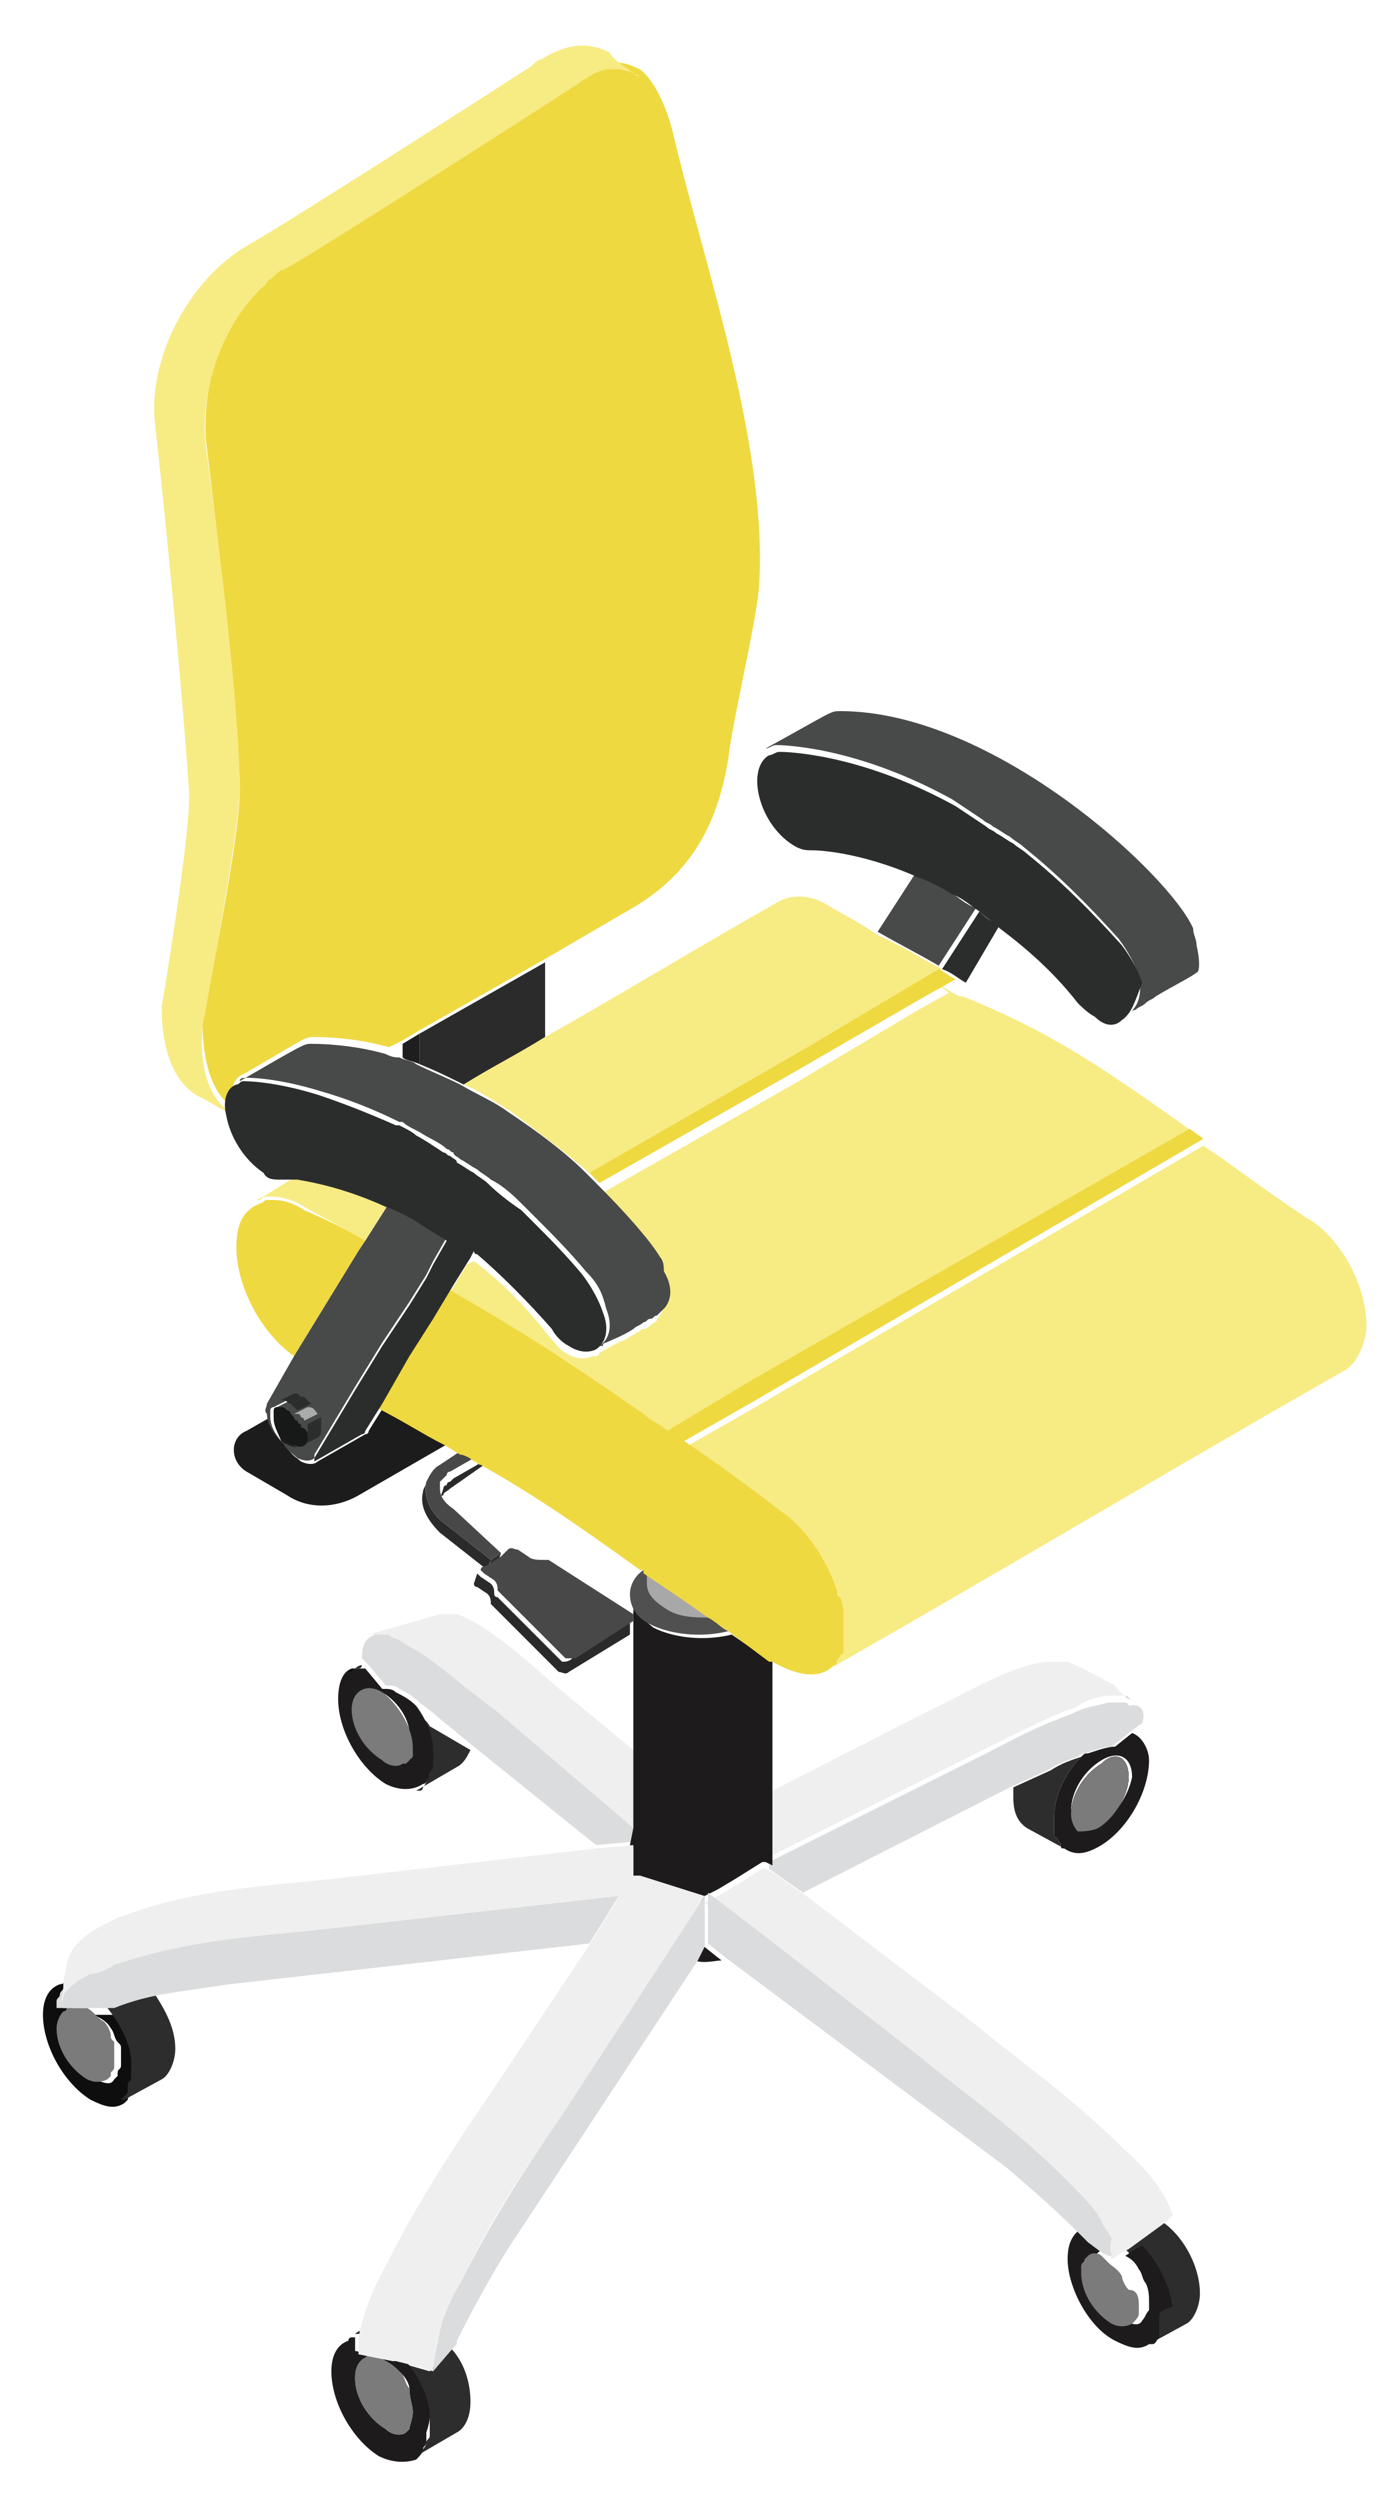 <svg xmlns="http://www.w3.org/2000/svg" width="45" height="81" viewBox="0 0 45 81">
  <g fill="none" fill-rule="evenodd" transform="translate(.513 .6)">
    <path fill="#2D2D2D" fill-rule="nonzero" d="M12.65,56.54 C12.76,56.43 12.76,56.32 12.87,56.21 C12.87,56.32 12.76,56.43 12.65,56.54 Z M11.22,53.35 C11.22,53.46 11.11,53.46 11.11,53.46 L11,53.46 C11,53.46 11.11,53.35 11.22,53.35 Z M14.74,56.1 C14.63,56.32 14.52,56.54 14.3,56.65 L12.98,57.42 L13.09,57.42 C13.2,57.42 13.2,57.31 13.2,57.31 C13.2,57.31 13.31,57.2 13.31,57.09 C13.31,56.98 13.42,56.98 13.42,56.87 L13.42,56.54 L13.42,56.32 C13.42,55.88 13.2,55.33 12.87,54.89 C13.09,55 13.31,55.11 13.42,55.33 L14.74,56.1 L14.74,56.1 Z"/>
    <path fill="#1E1B1C" fill-rule="nonzero" d="M13.53,56.1 C13.53,55.66 13.31,55.11 12.98,54.67 C12.76,54.45 12.54,54.34 12.32,54.23 C12.21,54.12 12.1,54.12 11.88,54.12 L11.33,53.46 L11.11,53.46 L11,53.46 L10.89,53.46 C10.56,53.57 10.45,54.01 10.45,54.45 C10.45,55.44 11.11,56.65 11.99,57.2 C12.43,57.42 12.87,57.42 13.2,57.2 C13.31,57.2 13.31,57.09 13.31,57.09 C13.31,57.09 13.42,56.98 13.42,56.87 C13.42,56.76 13.53,56.76 13.53,56.65 L13.53,56.32 L13.53,56.1 L13.53,56.1 Z M12.87,56.21 C12.87,56.32 12.87,56.32 12.76,56.43 L12.65,56.54 L12.54,56.54 C12.43,56.65 12.1,56.65 11.88,56.43 C11.33,56.1 10.89,55.44 10.89,54.78 C10.89,54.23 11.33,53.9 11.88,54.23 C12.43,54.56 12.87,55.22 12.76,55.88 C12.87,56.1 12.87,56.1 12.87,56.21 L12.87,56.21 Z"/>
    <path fill="#0F0E0F" fill-rule="nonzero" d="M11,53.46 C10.89,53.46 10.89,53.46 10.78,53.57 L10.89,53.57 C10.89,53.46 11,53.46 11,53.46 Z M12.87,55.99 L12.87,56.21 C12.87,56.32 12.76,56.43 12.65,56.54 L12.54,56.54 C12.43,56.65 12.1,56.65 11.88,56.43 C11.33,56.1 10.89,55.44 10.89,54.78 C10.89,54.23 11.33,53.9 11.88,54.23 C12.43,54.67 12.87,55.44 12.87,55.99 L12.87,55.99 Z"/>
    <path fill="#0F0E0F" fill-rule="nonzero" d="M12.87,55.99 L12.87,56.21 C12.87,56.32 12.76,56.43 12.65,56.54 L12.54,56.54 C12.43,56.65 12.1,56.65 11.88,56.43 C11.33,56.1 10.89,55.44 10.89,54.78 C10.89,54.23 11.33,53.9 11.88,54.23 C12.43,54.67 12.87,55.44 12.87,55.99 L12.87,55.99 Z"/>
    <path fill="#7B7B7B" fill-rule="nonzero" d="M12.87,55.99 L12.87,56.21 C12.87,56.32 12.76,56.43 12.65,56.54 L12.54,56.54 C12.43,56.65 12.1,56.65 11.88,56.43 C11.33,56.1 10.89,55.44 10.89,54.78 C10.89,54.23 11.33,53.9 11.88,54.23 C12.43,54.67 12.87,55.44 12.87,55.99 L12.87,55.99 Z"/>
    <path fill="#DBDCDD" fill-rule="nonzero" d="M36.52,55.22 L36.08,55.55 L35.97,55.55 L36.08,55.55 L35.53,55.99 C35.31,55.99 34.98,56.1 34.65,56.21 C34.54,56.21 34.54,56.21 34.43,56.32 C34.1,56.43 33.77,56.54 33.44,56.76 L32.23,57.31 L25.52,60.72 L24.42,59.95 L24.42,59.73 L31.46,56.21 C32.12,55.88 32.89,55.44 33.77,55.11 C33.99,55 34.1,55 34.32,54.89 C34.76,54.67 35.09,54.67 35.42,54.56 L35.86,54.56 C35.97,54.56 36.08,54.56 36.08,54.67 C36.52,54.56 36.63,54.89 36.52,55.22 L36.52,55.22 Z"/>
    <path fill="#2D2D2D" fill-rule="nonzero" d="M33.99,59.29 C33.99,59.4 33.99,59.4 33.99,59.29 L32.78,58.63 C32.45,58.41 32.34,58.08 32.34,57.64 L32.34,57.31 L33.55,56.76 C33.88,56.54 34.21,56.43 34.54,56.32 C33.99,56.87 33.66,57.64 33.66,58.3 L33.66,58.74 C33.66,58.85 33.66,58.96 33.77,58.96 C33.77,59.07 33.88,59.07 33.88,59.18 C33.88,59.29 33.88,59.29 33.99,59.29 L33.99,59.29 Z M36.19,55.55 C36.08,55.55 36.08,55.55 36.08,55.44 C36.08,55.55 36.08,55.55 36.19,55.55 Z"/>
    <path fill="#1E1B1C" fill-rule="nonzero" d="M36.19,55.55 L35.64,55.99 C35.42,55.99 35.09,56.1 34.76,56.21 C34.65,56.21 34.65,56.21 34.54,56.32 C33.99,56.87 33.66,57.64 33.66,58.3 L33.66,58.74 C33.66,58.85 33.66,58.96 33.77,58.96 C33.77,59.07 33.88,59.07 33.88,59.18 C33.88,59.29 33.99,59.29 33.99,59.29 C34.32,59.51 34.65,59.51 35.2,59.18 C36.08,58.63 36.74,57.42 36.74,56.43 C36.74,56.1 36.52,55.66 36.19,55.55 L36.19,55.55 Z M35.09,58.52 C34.87,58.63 34.54,58.63 34.43,58.63 C34.32,58.52 34.21,58.3 34.21,58.08 C34.21,57.42 34.65,56.76 35.2,56.43 C35.75,56.1 36.19,56.32 36.19,56.98 C36.08,57.53 35.64,58.3 35.09,58.52 L35.09,58.52 Z"/>
    <path fill="#0F0E0F" fill-rule="nonzero" d="M36.08,56.98 C36.08,57.53 35.64,58.3 35.09,58.63 C34.87,58.74 34.54,58.74 34.43,58.74 C34.32,58.63 34.21,58.41 34.21,58.19 C34.21,57.53 34.65,56.87 35.2,56.54 C35.64,56.1 36.08,56.32 36.08,56.98 L36.08,56.98 Z M36.19,55.55 C36.08,55.55 36.08,55.55 36.08,55.44 C36.08,55.55 36.08,55.55 36.19,55.55 Z"/>
    <path fill="#0F0E0F" fill-rule="nonzero" d="M36.08,56.98 C36.08,57.53 35.64,58.3 35.09,58.63 C34.87,58.74 34.54,58.74 34.43,58.74 C34.32,58.63 34.21,58.41 34.21,58.19 C34.21,57.53 34.65,56.87 35.2,56.54 C35.64,56.1 36.08,56.32 36.08,56.98 L36.08,56.98 Z"/>
    <path fill="#7B7B7B" fill-rule="nonzero" d="M36.08,56.98 C36.08,57.53 35.64,58.3 35.09,58.63 C34.87,58.74 34.54,58.74 34.43,58.74 C34.32,58.63 34.21,58.41 34.21,58.19 C34.21,57.53 34.65,56.87 35.2,56.54 C35.64,56.1 36.08,56.32 36.08,56.98 L36.08,56.98 Z"/>
    <path fill="#0F0E0F" fill-rule="nonzero" d="M3.85,66.55 L3.85,66.88 C3.85,66.99 3.85,66.99 3.74,67.1 L3.74,67.21 C3.74,67.32 3.63,67.32 3.63,67.43 L3.52,67.54 C3.19,67.76 2.86,67.65 2.42,67.43 C1.54,66.88 0.88,65.67 0.88,64.68 C0.88,64.13 1.1,63.8 1.43,63.69 C1.54,63.69 1.65,63.58 1.65,63.58 L1.65,63.69 C1.65,63.91 1.54,64.13 1.54,64.35 L1.54,64.46 L1.87,64.46 C1.87,64.46 1.76,64.46 1.76,64.57 C1.65,64.68 1.54,64.9 1.54,65.12 C1.54,65.67 1.98,66.44 2.53,66.77 C2.86,66.88 3.08,66.99 3.19,66.77 L3.3,66.66 L3.3,66.55 C3.3,66.44 3.41,66.44 3.41,66.33 L3.41,66.11 L3.41,65.89 L3.41,65.78 C3.41,65.67 3.41,65.67 3.3,65.56 C3.19,65.45 3.19,65.23 3.08,65.12 C2.97,64.9 2.75,64.79 2.53,64.68 L2.42,64.68 L3.41,64.68 C3.85,65.23 4.07,65.89 4.18,66.44 C3.85,66.33 3.85,66.44 3.85,66.55 L3.85,66.55 Z"/>
    <path fill="#2D2D2D" fill-rule="nonzero" d="M5.17,65.78 C5.17,66.22 4.95,66.66 4.73,66.77 L3.52,67.43 L3.41,67.43 L3.52,67.32 C3.63,67.21 3.63,67.21 3.63,67.1 L3.63,66.99 C3.63,66.88 3.63,66.88 3.74,66.77 L3.74,66.44 L3.74,66.22 C3.74,65.67 3.41,65.01 2.97,64.46 C3.41,64.35 3.96,64.13 4.51,64.02 C4.95,64.68 5.17,65.23 5.17,65.78 Z"/>
    <path fill="#0F0E0F" fill-rule="nonzero" d="M1.76,63.69 L1.65,63.8 C1.65,63.69 1.76,63.69 1.76,63.69 Z M3.52,67.43 L3.41,67.54 L3.52,67.43 Z"/>
    <path fill="#7B7B7B" fill-rule="nonzero" d="M3.19,66.11 L3.19,66.33 C3.19,66.44 3.19,66.44 3.08,66.55 L3.08,66.66 L2.97,66.77 C2.75,66.88 2.53,66.88 2.31,66.77 C1.76,66.44 1.32,65.78 1.32,65.12 C1.32,64.9 1.43,64.68 1.54,64.57 C1.54,64.57 1.65,64.57 1.65,64.46 L2.31,64.46 C2.53,64.57 2.64,64.79 2.86,64.9 C2.97,65.01 3.08,65.23 3.08,65.34 C3.08,65.45 3.08,65.45 3.19,65.56 L3.19,66.11 L3.19,66.11 Z"/>
    <path fill="#EFEFEF" fill-rule="nonzero" d="M36.19,54.45 C36.08,54.45 36.08,54.34 35.97,54.34 L35.53,54.34 C35.2,54.34 34.76,54.45 34.43,54.67 C34.32,54.78 34.1,54.78 33.88,54.89 C33.11,55.22 32.23,55.66 31.57,55.99 L24.53,59.51 L24.53,57.42 L29.48,54.89 C30.69,54.34 32.23,53.35 33.44,53.24 L34.1,53.24 C34.65,53.46 35.2,53.79 35.64,54.01 C35.86,54.34 35.97,54.34 36.19,54.45 L36.19,54.45 Z"/>
    <path fill="#DBDCDD" fill-rule="nonzero" d="M24.53,59.62 L24.53,59.84 L24.53,59.62 Z M36.19,55.55 L36.08,55.55 L36.19,55.55 Z M36.19,54.45 C36.08,54.45 36.08,54.34 35.97,54.34 C35.97,54.45 36.08,54.45 36.19,54.45 Z"/>
    <path fill="#EFEFEF" fill-rule="nonzero" d="M20.02,56.1 L20.02,58.63 L15.29,54.78 C15.07,54.56 14.74,54.34 14.41,54.12 C13.75,53.57 13.09,53.02 12.43,52.69 C12.32,52.58 12.1,52.58 11.99,52.47 C11.88,52.47 11.88,52.47 11.77,52.36 L11.44,52.36 L13.75,51.7 L14.3,51.7 C15.29,52.03 16.61,53.24 17.49,54.01 L20.02,56.1 L20.02,56.1 Z"/>
    <path fill="#DBDCDD" fill-rule="nonzero" d="M20.02,58.63 L20.02,59.07 L18.81,59.18 L14.85,55.99 L13.64,55 C13.42,54.78 13.2,54.67 13.09,54.56 C12.87,54.34 12.65,54.23 12.43,54.12 C12.32,54.01 12.21,54.01 11.99,54.01 L11.44,53.35 L11.33,53.24 L11.22,53.13 C11.22,52.69 11.33,52.47 11.66,52.36 L11.99,52.36 C12.1,52.36 12.1,52.36 12.21,52.47 C12.32,52.47 12.54,52.58 12.65,52.69 C13.31,53.02 13.97,53.57 14.63,54.12 C14.96,54.34 15.18,54.56 15.51,54.78 L20.02,58.63 L20.02,58.63 Z"/>
    <polygon fill="#DBDCDD" fill-rule="nonzero" points="20.02 58.63 20.02 59.18 19.91 60.06 19.91 59.18"/>
    <polygon fill="#EFEFEF" fill-rule="nonzero" points="20.02 59.18 19.91 60.06 19.91 59.18"/>
    <path fill="#DBDCDD" fill-rule="nonzero" d="M19.69,60.61 L18.59,62.37 L6.93,63.69 C6.16,63.8 5.39,63.91 4.73,64.02 C4.18,64.13 3.74,64.24 3.19,64.46 L1.32,64.46 L1.32,64.35 L1.32,64.24 C1.32,64.13 1.43,64.13 1.43,64.02 C1.43,63.91 1.54,63.91 1.54,63.8 L1.65,63.69 C1.76,63.58 1.98,63.47 2.31,63.25 C2.53,63.14 2.75,63.03 2.97,63.03 C3.08,63.03 3.19,62.92 3.19,62.92 C5.39,62.15 7.59,62.04 9.68,61.82 L19.69,60.61 L19.69,60.61 Z"/>
    <path fill="#2D2D2D" fill-rule="nonzero" d="M12.65,78.1 L12.54,78.21 C12.65,78.21 12.65,78.1 12.65,78.1 Z M11.22,74.91 L11.22,75.02 L11.11,75.02 L11,75.02 C11,75.02 11.11,74.91 11.22,74.91 Z M14.74,77.22 C14.74,77.77 14.52,78.1 14.3,78.21 L12.98,78.98 L13.09,78.87 C13.2,78.76 13.31,78.65 13.31,78.54 C13.31,78.43 13.42,78.43 13.42,78.32 L13.42,77.99 L13.42,77.77 C13.42,77.22 13.09,76.56 12.65,76.01 L13.42,76.23 L14.08,75.46 C14.52,75.9 14.74,76.56 14.74,77.22 L14.74,77.22 Z"/>
    <path fill="#1E1B1C" fill-rule="nonzero" d="M13.42,77.66 C13.42,77.11 13.09,76.45 12.65,75.9 L12.21,75.79 L12.1,75.79 L11.55,75.68 L11,75.57 L11,75.13 L10.89,75.13 C10.89,75.13 10.78,75.13 10.78,75.24 C10.45,75.35 10.23,75.68 10.23,76.23 C10.23,77.22 10.89,78.43 11.77,78.98 C12.21,79.2 12.65,79.2 12.98,79.09 C13.09,78.98 13.2,78.87 13.2,78.76 C13.2,78.65 13.31,78.65 13.31,78.54 L13.31,78.21 C13.42,77.88 13.42,77.77 13.42,77.66 L13.42,77.66 Z M12.87,77.55 C12.87,77.77 12.76,77.99 12.76,78.1 L12.65,78.21 C12.54,78.32 12.21,78.32 11.99,78.1 C11.44,77.77 11,77.11 11,76.45 C11,76.12 11.11,75.9 11.33,75.79 C11.44,75.68 11.66,75.68 11.99,75.9 C12.21,76.01 12.32,76.12 12.54,76.34 C12.65,76.45 12.76,76.67 12.76,76.78 C12.76,77.11 12.87,77.33 12.87,77.55 L12.87,77.55 Z"/>
    <path fill="#0F0E0F" fill-rule="nonzero" d="M12.65,78.1 L12.54,78.21 C12.65,78.21 12.65,78.1 12.65,78.1 Z"/>
    <path fill="#0F0E0F" fill-rule="nonzero" d="M12.65,78.1 L12.54,78.21 C12.65,78.21 12.65,78.1 12.65,78.1 Z"/>
    <path fill="#7B7B7B" fill-rule="nonzero" d="M12.87,77.55 C12.87,77.77 12.76,77.99 12.76,78.1 L12.65,78.21 C12.54,78.32 12.21,78.32 11.99,78.1 C11.44,77.77 11,77.11 11,76.45 C11,76.12 11.11,75.9 11.33,75.79 C11.44,75.68 11.66,75.68 11.99,75.9 C12.21,76.01 12.32,76.12 12.54,76.34 C12.65,76.56 12.65,76.67 12.76,76.78 C12.76,77.11 12.87,77.33 12.87,77.55 L12.87,77.55 Z"/>
    <path fill="#7B7B7B" fill-rule="nonzero" d="M12.65,78.1 L12.54,78.21 C12.65,78.21 12.65,78.1 12.65,78.1 Z"/>
    <path fill="#2D2D2D" fill-rule="nonzero" d="M38.39,73.7 C38.39,74.14 38.17,74.58 37.95,74.69 L36.74,75.35 L36.96,75.13 L36.96,75.02 L36.96,74.91 L36.96,74.47 L36.96,74.25 C36.85,73.59 36.52,72.82 35.97,72.27 L37.18,71.39 C37.95,71.94 38.39,72.93 38.39,73.7 L38.39,73.7 Z"/>
    <path fill="#4C4C4C" fill-rule="nonzero" d="M35.64,72.49 L35.53,72.49 L35.42,72.38 C35.42,72.38 35.42,72.49 35.64,72.49 C35.53,72.49 35.53,72.49 35.64,72.49 C35.53,72.49 35.53,72.49 35.64,72.49 C35.53,72.49 35.64,72.49 35.64,72.49 Z"/>
    <path fill="#1E1B1C" fill-rule="nonzero" d="M37.07,74.47 L37.07,75.13 C36.96,75.24 36.96,75.35 36.85,75.35 L36.74,75.35 C36.41,75.57 36.08,75.46 35.64,75.24 C34.76,74.8 34.1,73.48 34.1,72.6 C34.1,72.16 34.21,71.83 34.54,71.61 L34.76,71.83 L34.87,71.94 L35.31,72.27 L35.53,72.38 C35.31,72.27 35.2,72.27 35.09,72.38 L34.98,72.49 C34.98,72.6 34.87,72.6 34.87,72.71 L34.87,72.93 C34.87,73.48 35.31,74.25 35.86,74.58 C36.19,74.69 36.41,74.8 36.52,74.58 C36.63,74.47 36.63,74.36 36.74,74.25 L36.74,74.03 C36.74,73.81 36.74,73.59 36.63,73.37 C36.52,73.26 36.52,73.04 36.41,72.93 C36.3,72.71 36.19,72.6 35.97,72.49 L36.3,72.27 L36.52,72.16 C37.07,72.71 37.4,73.48 37.51,74.14 C37.07,74.25 37.07,74.36 37.07,74.47 L37.07,74.47 Z"/>
    <path d="M35.53,72.49 L35.42,72.38 C35.42,72.38 35.42,72.49 35.53,72.49 Z"/>
    <path fill="#0F0E0F" fill-rule="nonzero" d="M35.64,72.49 L35.53,72.49 L35.42,72.38 C35.42,72.38 35.42,72.49 35.64,72.49 C35.53,72.49 35.53,72.49 35.64,72.49 C35.53,72.49 35.53,72.49 35.64,72.49 C35.53,72.49 35.64,72.49 35.64,72.49 Z"/>
    <path fill="#0F0E0F" fill-rule="nonzero" d="M35.64,72.49 L35.53,72.49 L35.42,72.38 C35.42,72.38 35.42,72.49 35.64,72.49 C35.53,72.49 35.53,72.49 35.64,72.49 C35.53,72.49 35.64,72.49 35.64,72.49 Z"/>
    <path fill="#7B7B7B" fill-rule="nonzero" d="M36.41,74.14 L36.41,74.36 C36.41,74.47 36.3,74.58 36.19,74.69 C35.97,74.8 35.75,74.8 35.53,74.69 C34.98,74.36 34.54,73.7 34.54,73.04 L34.54,72.82 C34.54,72.71 34.65,72.71 34.65,72.6 L34.76,72.49 C34.87,72.38 35.09,72.38 35.2,72.49 L35.31,72.6 L35.42,72.71 C35.53,72.82 35.75,72.93 35.86,73.15 C35.86,73.26 35.97,73.48 36.08,73.59 C36.41,73.59 36.41,73.92 36.41,74.14 Z M35.64,72.49 L35.53,72.49 L35.42,72.38 C35.42,72.38 35.42,72.49 35.64,72.49 C35.53,72.49 35.53,72.49 35.64,72.49 C35.53,72.49 35.64,72.49 35.64,72.49 Z"/>
    <path fill="#1E1B1C" fill-rule="nonzero" d="M24.53,53.24 L24.53,59.84 L24.31,59.73 L24.2,59.73 L23.32,60.28 L22.77,60.61 L22.33,60.83 L22.33,62.48 L22.88,62.92 C22.66,62.92 22.33,63.03 22,62.92 L22.22,62.48 L22.22,60.83 L20.24,60.28 L20.02,60.28 L20.02,51.15 C20.02,51.48 20.24,51.81 20.68,52.14 C21.34,52.47 22.33,52.58 23.21,52.36 C23.54,52.58 23.98,52.91 24.53,53.24 L24.53,53.24 Z M20.02,58.63 L20.02,59.18 L19.91,60.06 L19.91,59.18 L20.02,58.63 Z"/>
    <path fill="#515051" fill-rule="nonzero" d="M23.1,52.25 C22.22,52.47 21.23,52.36 20.57,52.03 C20.13,51.81 19.91,51.48 19.91,51.04 C19.91,50.82 20.02,50.49 20.35,50.27 L20.46,50.27 L20.46,50.38 C21.12,50.82 21.78,51.26 22.55,51.81 C22.77,52.03 22.88,52.14 23.1,52.25 L23.1,52.25 Z"/>
    <path fill="#A8A8A8" fill-rule="nonzero" d="M22.55,51.81 C22,51.81 21.45,51.81 21.01,51.48 C20.68,51.26 20.46,51.04 20.46,50.71 L20.46,50.27 C21.12,50.82 21.78,51.26 22.55,51.81 Z"/>
    <path fill="#EFEFEF" fill-rule="nonzero" d="M22.33,60.83 L21.12,62.7 L17.6,68.09 C16.61,69.52 15.4,71.28 14.41,73.37 C14.08,74.03 13.86,74.47 13.75,74.91 C13.64,75.35 13.53,75.79 13.53,76.23 L12.76,76.01 L12.32,75.9 L12.21,75.9 L11.66,75.79 L11.11,75.68 L11.11,75.24 L11.11,75.13 C11.22,74.58 11.44,73.81 11.99,72.82 C12.98,70.84 14.19,68.97 15.18,67.54 L18.48,62.59 L19.58,60.83 L9.79,61.93 C7.7,62.15 5.61,62.26 3.3,63.03 C3.19,63.03 3.08,63.14 3.08,63.14 C2.86,63.25 2.64,63.36 2.42,63.36 C2.2,63.47 1.98,63.58 1.76,63.8 L1.65,63.91 C1.54,64.02 1.54,64.02 1.54,64.13 C1.54,64.24 1.43,64.24 1.43,64.35 L1.43,64.46 C1.43,64.24 1.54,64.02 1.54,63.8 L1.54,63.69 C1.54,63.47 1.65,63.25 1.65,63.03 C1.76,62.48 2.2,62.04 3.19,61.6 C3.3,61.49 3.52,61.49 3.74,61.38 C5.94,60.61 8.14,60.5 10.23,60.28 L18.81,59.29 L20.02,59.18 L20.02,60.17 L20.24,60.17 L22.33,60.83 L22.33,60.83 Z"/>
    <path fill="#DBDCDD" fill-rule="nonzero" d="M22.33,60.83 L22.33,62.48 L22.11,62.92 L15.95,72.27 C15.4,73.15 14.85,74.14 14.3,75.24 L14.3,75.35 L14.19,75.46 L13.53,76.23 C13.53,75.9 13.64,75.46 13.75,74.91 C13.86,74.47 14.08,73.92 14.41,73.37 C15.4,71.39 16.61,69.52 17.6,68.09 L21.12,62.7 L22.33,60.83 L22.33,60.83 Z"/>
    <path fill="#EFEFEF" fill-rule="nonzero" d="M37.51,71.17 L37.29,71.39 L36.08,72.27 L35.86,72.38 L35.53,72.6 C35.53,72.49 35.42,72.38 35.42,72.27 C35.31,72.05 35.2,71.94 35.09,71.72 C35.09,71.61 34.98,71.61 34.98,71.5 C34.76,71.17 34.32,70.73 33.88,70.29 C32.34,68.64 30.58,67.43 29.15,66.33 L24.2,62.48 L22.33,61.05 L22.77,60.83 L23.32,60.5 L24.2,59.95 L24.31,59.95 L24.53,60.06 L25.63,60.83 L31.13,65.01 C32.45,66.11 34.21,67.32 35.86,68.97 C36.85,69.85 37.29,70.51 37.51,71.17 L37.51,71.17 Z"/>
    <path fill="#DBDCDD" fill-rule="nonzero" d="M35.53,72.49 L35.42,72.49 L35.2,72.38 L34.76,72.05 L34.65,71.94 L34.43,71.72 C33.66,70.95 32.89,70.29 32.12,69.63 L22.99,62.81 L22.44,62.37 L22.44,60.72 L24.31,62.15 L29.26,66 C30.58,67.1 32.34,68.31 33.99,69.96 C34.43,70.4 34.87,70.84 35.09,71.17 C35.09,71.28 35.2,71.28 35.2,71.39 C35.31,71.61 35.42,71.72 35.53,71.94 C35.42,72.27 35.53,72.38 35.53,72.49 L35.53,72.49 Z"/>
    <path fill="#DBDCDD" fill-rule="nonzero" d="M35.53,72.49 L35.31,72.38 C35.42,72.38 35.42,72.49 35.53,72.49 Z"/>
    <g fill-rule="nonzero" transform="translate(12.1 29.7)">
      <path fill="#1E1E1E" d="M0.99,3.19 L0.99,4.18 C0.77,4.07 0.55,4.07 0.44,3.96 L0.44,3.52 L0.99,3.19 Z"/>
      <path fill="#2B2B2B" d="M5.06,0.88 L5.06,3.3 C4.18,3.85 3.3,4.29 2.42,4.84 C1.98,4.62 1.54,4.4 0.99,4.18 L0.99,3.19 L5.06,0.88 L5.06,0.88 Z"/>
    </g>
    <path fill="#2A2A2A" fill-rule="nonzero" d="M15.18,46.86 L14.08,47.63 C13.97,47.74 13.86,47.74 13.86,47.85 C13.75,47.85 13.75,47.96 13.75,47.96 L13.86,47.63 C13.86,47.63 13.86,47.52 13.97,47.52 C13.97,47.52 13.97,47.41 14.08,47.41 L14.19,47.3 L14.96,46.86 C15.07,46.75 15.07,46.86 15.18,46.86 L15.18,46.86 Z"/>
    <path fill="#2A2A2A" fill-rule="nonzero" d="M13.86,48.73 C13.42,48.4 13.2,47.85 13.31,47.41 C13.31,47.52 13.2,47.63 13.2,47.74 C13.09,48.18 13.31,48.62 13.75,49.06 L15.29,50.27 L15.4,49.94 L13.86,48.73 Z"/>
    <polygon fill="#303030" fill-rule="nonzero" points="15.73 49.72 15.62 50.05 15.29 50.38 15.4 49.94"/>
    <path fill="#484848" fill-rule="nonzero" d="M15.73,49.72 L15.4,49.94 L13.86,48.73 C13.42,48.4 13.2,47.85 13.31,47.41 C13.42,47.19 13.53,46.97 13.75,46.86 L14.41,46.42 C14.52,46.53 14.74,46.64 14.85,46.64 L14.08,47.08 C13.97,47.08 13.97,47.19 13.97,47.19 L13.86,47.3 L13.75,47.41 L13.75,47.63 C13.75,47.85 13.86,48.07 14.19,48.29 L15.73,49.72 L15.73,49.72 Z"/>
    <path fill="#2A2A2A" fill-rule="nonzero" d="M18.04,53.13 L19.91,51.92 L19.91,52.36 L17.93,53.57 C17.82,53.68 17.71,53.57 17.6,53.57 L15.51,51.48 L15.4,51.37 C15.4,51.26 15.4,51.15 15.29,51.04 L14.96,50.82 C14.85,50.82 14.85,50.71 14.85,50.71 L14.96,50.38 L15.07,50.49 L15.4,50.71 C15.51,50.82 15.51,50.93 15.51,51.04 C15.51,51.04 15.51,51.15 15.62,51.15 L17.71,53.24 C17.82,53.24 17.93,53.24 18.04,53.13 L18.04,53.13 Z"/>
    <path fill="#484848" fill-rule="nonzero" d="M20.02,51.7 L20.02,51.92 L18.15,53.13 L17.82,53.13 L15.73,51.04 L15.62,50.93 C15.62,50.82 15.62,50.71 15.51,50.6 L15.18,50.38 L15.07,50.27 C15.07,50.27 15.07,50.16 15.18,50.16 L15.4,50.05 L15.73,49.83 L15.95,49.61 C16.06,49.5 16.17,49.61 16.28,49.61 L16.61,49.83 C16.72,49.94 16.94,49.94 17.05,49.94 L17.27,49.94 L20.02,51.7 Z"/>
    <g fill-rule="nonzero" transform="translate(27.5 27.5)">
      <path fill="#2B2D2D" d="M4.4,1.87 L3.3,3.74 C3.08,3.63 2.86,3.41 2.53,3.3 L3.74,1.43 C3.85,1.54 4.07,1.76 4.4,1.87 Z"/>
      <path fill="#484949" d="M3.63,1.32 L2.42,3.19 C1.87,2.86 1.21,2.53 0.44,2.09 L1.65,0.22 C1.98,0.33 2.31,0.55 2.75,0.77 C3.08,0.99 3.3,1.21 3.63,1.32 Z"/>
    </g>
    <path fill="#484949" fill-rule="nonzero" d="M38.28,30.03 C38.28,29.81 38.17,29.7 38.17,29.48 C37.4,27.72 31.68,22.44 26.73,22.44 C26.4,22.44 26.51,22.44 24.31,23.65 C24.42,23.65 24.53,23.54 24.64,23.54 C24.75,23.54 27.17,23.54 30.36,25.3 L31.35,25.96 C31.46,26.07 31.57,26.07 31.68,26.18 C31.9,26.29 32.01,26.4 32.23,26.51 C32.34,26.62 32.56,26.73 32.67,26.84 C33.77,27.72 34.76,28.71 35.75,29.81 C36.08,30.25 36.3,30.69 36.41,31.02 C36.52,31.57 36.41,32.01 36.08,32.23 C36.08,32.23 36.19,32.12 36.3,32.12 C36.41,32.01 36.52,32.01 36.63,31.9 C36.74,31.79 36.85,31.79 36.96,31.68 C37.51,31.35 38.17,31.02 38.28,30.91 C38.39,30.91 38.39,30.47 38.28,30.03 L38.28,30.03 Z"/>
    <path fill="#2B2D2D" fill-rule="nonzero" d="M35.86,32.45 C35.64,32.67 35.31,32.67 34.98,32.34 C34.76,32.23 34.54,32.01 34.43,31.9 C33.66,30.91 32.78,30.14 31.9,29.48 C31.68,29.26 31.46,29.15 31.24,28.93 C30.91,28.71 30.69,28.49 30.36,28.38 C30.03,28.16 29.59,27.94 29.26,27.83 C27.28,26.95 25.85,26.95 25.85,26.95 C25.63,26.95 25.52,26.95 25.3,26.84 C24.09,26.18 23.65,24.31 24.42,23.87 C24.53,23.87 24.64,23.76 24.75,23.76 C24.86,23.76 27.28,23.76 30.47,25.52 L31.46,26.18 C31.57,26.29 31.68,26.29 31.79,26.4 C32.01,26.51 32.12,26.62 32.34,26.73 C32.45,26.84 32.67,26.95 32.78,27.06 C33.88,27.94 34.87,28.93 35.86,30.03 C36.19,30.47 36.41,30.91 36.52,31.24 C36.3,31.79 36.19,32.23 35.86,32.45 L35.86,32.45 Z"/>
    <path fill="#1C1C1C" fill-rule="nonzero" d="M8.36,45.32 L8.36,45.1 L8.58,44.99 L9.02,44.77 C9.13,44.77 9.13,44.77 9.24,44.88 C9.35,44.88 9.35,44.99 9.46,45.1 C9.57,45.21 9.57,45.32 9.68,45.43 L9.68,45.76 C9.68,45.98 9.68,45.98 9.57,46.09 L9.13,46.31 C9.02,46.42 8.91,46.42 8.69,46.31 C8.58,45.98 8.36,45.65 8.36,45.32 L8.36,45.32 Z"/>
    <path fill="#1C1C1C" fill-rule="nonzero" d="M13.97,46.2 L11.11,47.85 C10.34,48.29 9.46,48.29 8.8,47.85 L7.48,47.08 C6.93,46.75 6.93,45.98 7.48,45.76 L8.25,45.32 C8.25,45.65 8.47,45.98 8.8,46.31 C8.91,46.53 9.13,46.64 9.24,46.75 C9.46,46.86 9.68,46.86 9.79,46.75 L11.33,45.87 C11.33,45.87 11.44,45.87 11.44,45.76 L11.99,44.88 C12.54,45.43 13.31,45.76 13.97,46.2 L13.97,46.2 Z"/>
    <path fill="#F7EB84" fill-rule="nonzero" d="M12.1,38.39 L11.33,39.6 C10.78,39.27 10.12,38.94 9.35,38.5 C9.02,38.28 8.58,38.17 8.36,38.17 L8.14,38.17 C8.03,38.17 8.03,38.17 7.92,38.28 L7.81,38.28 C8.25,38.06 8.69,37.73 9.13,37.51 C9.79,37.62 10.89,37.84 12.1,38.39 L12.1,38.39 Z M14.08,39.49 L14.08,39.6 L14.08,39.49 Z M14.85,40.15 L14.63,40.26 L14.85,40.15 C14.74,40.04 14.85,40.15 14.85,40.15 Z M30.03,30.8 L25.85,33.22 L18.59,37.4 C17.82,36.74 16.94,36.08 16.06,35.42 C15.51,35.09 15.07,34.76 14.52,34.54 C15.4,33.99 16.28,33.55 17.16,33 C19.69,31.57 22.22,30.03 24.75,28.6 C25.19,28.38 25.74,28.38 26.29,28.71 C26.84,29.04 27.5,29.37 27.94,29.7 C28.71,30.03 29.37,30.47 30.03,30.8 Z M38.17,36.08 L23.98,44.22 L21.23,45.87 C20.9,45.65 20.68,45.43 20.46,45.32 C17.93,43.56 16.39,42.57 14.08,41.25 L14.63,40.37 L14.85,40.26 C15.73,40.92 16.5,41.69 17.27,42.68 C17.49,42.9 17.6,43.12 17.82,43.23 C18.15,43.45 18.48,43.45 18.7,43.34 L18.81,43.34 C18.81,43.34 18.92,43.34 18.92,43.23 C19.14,43.12 19.47,42.9 19.8,42.79 C19.91,42.68 20.02,42.68 20.13,42.57 C20.24,42.57 20.24,42.46 20.35,42.46 C20.46,42.46 20.57,42.35 20.57,42.35 C20.68,42.24 20.79,42.24 20.79,42.13 C21.01,41.91 21.12,41.47 21.01,41.03 C21.01,40.81 20.9,40.7 20.9,40.59 C20.68,40.04 19.91,39.16 18.81,38.17 L25.19,34.54 L29.26,32.12 L30.25,31.57 C30.14,31.46 29.92,31.35 29.81,31.24 C30.03,31.35 30.36,31.57 30.58,31.68 L30.69,31.68 C33.44,32.78 35.09,33.88 38.17,36.08 L38.17,36.08 Z"/>
    <path fill="#EFD941" fill-rule="nonzero" d="M30.47,31.13 L29.48,31.68 L25.3,34.1 L18.92,37.73 L18.59,37.4 L25.85,33.22 L29.92,30.8 C30.14,30.91 30.25,31.02 30.47,31.13 L30.47,31.13 Z"/>
    <path fill="#F7EB84" fill-rule="nonzero" d="M43.78,42.57 C43.67,43.12 43.45,43.56 43.12,43.78 C37.51,46.97 32.01,50.27 26.4,53.46 L26.51,53.35 L26.62,53.24 C26.62,53.13 26.73,53.13 26.73,53.02 C26.73,52.91 26.73,52.91 26.84,52.8 L26.84,52.58 L26.84,52.47 L26.84,52.14 L26.84,51.81 C26.84,51.7 26.84,51.48 26.73,51.37 C26.73,51.26 26.73,51.15 26.62,51.15 C26.29,50.16 25.63,49.17 24.86,48.62 C24.53,48.4 24.2,48.18 23.98,47.96 C23.1,47.3 22.33,46.75 21.67,46.31 L23.98,44.99 L38.5,36.52 C39.49,37.18 40.48,37.95 41.8,38.83 C43.01,39.49 43.89,41.25 43.78,42.57 Z"/>
    <path fill="#EFD941" fill-rule="nonzero" d="M26.84,51.81 L26.84,52.8 C26.84,52.91 26.84,53.02 26.73,53.02 C26.73,53.13 26.62,53.13 26.62,53.24 C26.62,53.24 26.62,53.35 26.51,53.35 L26.4,53.46 C25.96,53.79 25.3,53.68 24.53,53.24 L24.42,53.24 L23.1,52.25 C22.88,52.14 22.66,51.92 22.44,51.81 C21.67,51.26 21.01,50.82 20.35,50.38 L20.35,50.27 L20.24,50.27 C18.26,48.84 16.83,47.85 15.07,46.86 C14.96,46.86 14.96,46.75 14.85,46.75 C14.74,46.64 14.52,46.53 14.41,46.53 C14.19,46.42 14.08,46.31 13.86,46.2 C13.2,45.87 12.54,45.43 11.66,44.99 L12.54,43.45 L13.31,42.24 L13.97,41.14 C16.28,42.46 17.82,43.45 20.35,45.21 C20.57,45.43 20.9,45.54 21.12,45.76 L23.87,44.11 L38.06,35.97 C38.17,36.08 38.39,36.19 38.5,36.3 L23.98,44.77 L21.67,46.09 C22.33,46.53 23.1,47.08 23.98,47.74 C24.31,47.96 24.53,48.18 24.86,48.4 C25.63,48.95 26.29,49.94 26.62,50.93 C26.62,51.04 26.62,51.15 26.73,51.15 C26.84,51.48 26.84,51.59 26.84,51.81 L26.84,51.81 Z M11.33,39.6 L11.11,39.93 L9.02,43.34 C7.92,42.57 7.15,41.03 7.15,39.82 C7.15,39.05 7.37,38.61 7.92,38.39 C8.03,38.39 8.03,38.28 8.14,38.28 L8.36,38.28 C8.69,38.28 9.02,38.39 9.35,38.61 C10.12,38.94 10.78,39.27 11.33,39.6 Z"/>
    <g fill="#EFD941" fill-rule="nonzero" transform="translate(5.5 1.1)">
      <path d="M14.52,0.66 C14.19,0.44 13.75,0.44 13.31,0.66 C13.86,0.44 14.3,0.55 14.74,0.77 C14.63,0.77 14.63,0.77 14.52,0.66 L14.52,0.66 Z"/>
      <path d="M18.59,17.38 C18.48,18.59 17.71,21.78 17.6,22.88 C17.27,24.86 16.5,26.62 14.3,27.83 L11.66,29.37 L7.59,31.68 L7.04,32.01 L6.6,32.23 C5.83,32.01 4.95,31.9 4.18,31.9 C3.85,31.9 3.96,31.9 1.87,33.11 C1.54,33.22 1.43,33.66 1.54,34.1 L1.43,34.1 C0.88,33.66 0.55,32.78 0.55,31.35 C0.55,31.35 1.87,25.08 1.76,23.65 C1.65,20.46 0.66,12.54 0.66,12.54 C0.55,10.67 1.21,8.47 2.64,7.26 C2.75,7.15 2.86,7.15 2.86,7.04 C2.97,6.93 3.08,6.93 3.19,6.82 C4.4,6.16 12.43,0.99 12.43,0.99 C12.54,0.88 12.65,0.77 12.76,0.77 C12.87,0.66 12.98,0.66 13.09,0.55 C13.2,0.55 13.2,0.44 13.31,0.44 C13.86,0.22 14.3,0.33 14.74,0.55 C15.18,0.88 15.62,1.76 15.84,2.75 C16.83,6.93 18.92,12.87 18.59,17.38 L18.59,17.38 Z"/>
    </g>
    <path fill="#F7EB84" fill-rule="nonzero" d="M20.02,1.76 C19.69,1.54 19.25,1.54 18.81,1.76 C18.7,1.76 18.7,1.87 18.59,1.87 C18.48,1.98 18.37,1.98 18.26,2.09 C18.15,2.2 18.04,2.2 17.93,2.31 C17.93,2.31 9.9,7.48 8.69,8.14 C8.58,8.14 8.47,8.25 8.36,8.36 C8.25,8.47 8.14,8.47 8.14,8.58 C6.71,9.79 5.94,12.1 6.16,13.86 C6.16,13.86 7.26,21.78 7.26,24.97 C7.26,26.29 6.05,32.67 6.05,32.67 C5.94,33.99 6.27,34.98 6.93,35.42 C6.93,35.42 7.04,35.42 7.04,35.53 C6.6,35.31 6.27,35.09 5.83,34.87 C5.17,34.43 4.73,33.55 4.73,32.01 C4.73,32.01 5.72,26.18 5.61,24.97 C5.39,21.67 4.84,16.06 4.51,13.09 C4.29,11 5.61,8.47 7.48,7.37 C8.69,6.71 16.72,1.54 16.72,1.54 C16.83,1.43 16.94,1.32 17.05,1.32 C17.93,0.77 18.59,0.77 19.25,1.1 C19.36,1.32 19.69,1.54 20.02,1.76 L20.02,1.76 Z"/>
    <path fill="#F7EB84" fill-rule="nonzero" d="M6.93,35.53 C6.93,35.53 6.82,35.53 6.82,35.42 C6.93,35.42 6.93,35.53 6.93,35.53 Z M20.24,1.87 C19.8,1.65 19.36,1.54 18.81,1.76 C19.36,1.54 19.69,1.54 20.02,1.76 C20.13,1.87 20.13,1.87 20.24,1.87 L20.24,1.87 Z"/>
    <path fill="#EFD941" fill-rule="nonzero" d="M14.85,40.15 L14.63,40.26 L14.85,40.15 C14.74,40.04 14.85,40.15 14.85,40.15 Z"/>
    <g transform="translate(7.7 37.4)">
      <path fill="#383838" fill-rule="nonzero" d="M6.38,2.09 L6.38,2.2 L6.38,2.09 Z"/>
      <path d="M6.38,2.09 L6.38,2.2 L6.38,2.09 Z"/>
      <path fill="#484949" fill-rule="nonzero" d="M5.5,1.54 C5.17,1.32 4.73,1.1 4.4,0.99 L3.63,2.2 L3.41,2.53 L1.32,5.94 L0.44,7.48 C0.44,7.59 0.33,7.7 0.44,7.81 C0.44,8.14 0.66,8.47 0.99,8.8 C1.1,9.02 1.32,9.13 1.43,9.24 C1.65,9.35 1.87,9.35 1.98,9.24 L1.98,9.13 L3.3,6.93 L4.18,5.5 L5.06,4.18 L5.61,3.3 L5.83,2.86 L6.27,2.09 C6.05,1.98 5.72,1.76 5.5,1.54 L5.5,1.54 Z M1.98,8.58 L1.54,8.8 C1.43,8.91 1.32,8.91 1.1,8.8 C0.77,8.69 0.55,8.25 0.55,7.92 L0.55,7.7 C0.55,7.59 0.66,7.59 0.66,7.59 L1.1,7.37 L1.21,7.37 C1.32,7.37 1.32,7.37 1.43,7.48 C1.54,7.48 1.54,7.59 1.65,7.7 C1.76,7.81 1.76,7.92 1.87,8.03 L1.87,8.36 C2.2,8.36 2.09,8.47 1.98,8.58 L1.98,8.58 Z"/>
      <path fill="#484949" fill-rule="nonzero" d="M1.65,8.8 L1.76,8.69 C1.65,8.69 1.65,8.69 1.65,8.8 Z"/>
      <path fill="#484949" fill-rule="nonzero" d="M2.2,8.25 C2.2,8.47 2.2,8.47 2.09,8.58 L1.65,8.8 C1.54,8.91 1.43,8.91 1.21,8.8 C0.88,8.69 0.66,8.25 0.66,7.92 L0.66,7.7 C0.66,7.59 0.77,7.59 0.77,7.59 L1.21,7.37 L1.32,7.37 C1.43,7.37 1.43,7.37 1.54,7.48 C1.65,7.48 1.65,7.59 1.76,7.7 C1.87,7.81 1.87,7.92 1.98,8.03 L1.98,8.25 C2.2,8.14 2.2,8.14 2.2,8.25 L2.2,8.25 Z"/>
    </g>
    <path fill="#484949" fill-rule="nonzero" d="M21.01,41.8 L20.79,42.02 C20.68,42.02 20.68,42.13 20.57,42.13 C20.46,42.13 20.46,42.24 20.35,42.24 C20.24,42.35 20.13,42.35 20.02,42.46 C19.69,42.68 19.36,42.79 19.14,42.9 C19.14,42.9 19.03,42.9 19.03,43.01 L18.92,43.01 C19.25,42.79 19.36,42.35 19.14,41.8 C19.03,41.36 18.92,41.03 18.48,40.59 C17.93,39.93 17.38,39.38 16.83,38.83 L16.5,38.5 C16.17,38.17 15.84,37.84 15.4,37.62 C15.29,37.51 15.07,37.4 14.96,37.29 C14.74,37.18 14.63,37.07 14.41,36.96 C14.3,36.85 14.19,36.85 14.19,36.74 C14.08,36.74 14.08,36.63 13.97,36.63 C13.75,36.41 13.42,36.3 13.09,36.08 C12.87,35.97 12.65,35.86 12.54,35.75 L12.43,35.75 C11.55,35.31 10.67,34.98 9.9,34.76 C8.47,34.32 7.59,34.32 7.48,34.32 C7.37,34.32 7.26,34.32 7.26,34.43 C9.35,33.22 9.35,33.22 9.57,33.22 C10.34,33.22 11.22,33.33 11.99,33.55 C12.21,33.66 12.32,33.66 12.43,33.66 C12.65,33.77 12.87,33.77 12.98,33.88 C13.42,34.1 13.97,34.32 14.41,34.54 C14.96,34.87 15.51,35.09 15.95,35.42 C16.94,36.08 17.82,36.74 18.48,37.4 L18.81,37.73 C19.8,38.72 20.57,39.6 20.9,40.15 C21.01,40.26 21.01,40.48 21.01,40.59 C21.34,41.14 21.23,41.58 21.01,41.8 L21.01,41.8 Z"/>
    <g fill="#2B2D2D" fill-rule="nonzero" transform="translate(6.6 34.1)">
      <path d="M12.21,9.02 C12.21,9.02 12.21,8.91 12.21,9.02 C11.99,9.13 11.66,9.13 11.33,8.91 C11.11,8.8 10.89,8.58 10.78,8.36 C10.01,7.48 9.13,6.6 8.36,5.94 C8.36,5.94 8.25,5.94 8.25,5.83 L8.14,6.05 L7.59,6.93 L6.93,8.03 L6.16,9.24 L5.28,10.78 L4.73,11.66 C4.73,11.66 4.73,11.77 4.62,11.77 L3.08,12.65 L3.08,12.54 L4.4,10.34 L5.28,8.91 L6.16,7.59 L6.71,6.71 L6.93,6.27 L7.37,5.5 C7.04,5.28 6.82,5.17 6.49,4.95 C6.16,4.73 5.72,4.51 5.39,4.4 C4.18,3.85 3.19,3.63 2.53,3.52 L1.98,3.52 C1.76,3.52 1.54,3.52 1.43,3.3 C0.77,2.86 0.33,2.09 0.22,1.43 C0.22,1.43 0.33,1.43 0.33,1.54 C0.33,1.54 0.22,1.54 0.22,1.43 C0.11,0.99 0.22,0.55 0.55,0.44 C0.66,0.44 0.66,0.33 0.77,0.33 C0.88,0.33 1.76,0.33 3.19,0.77 C3.85,0.99 4.73,1.32 5.72,1.76 L5.83,1.76 C6.05,1.87 6.27,1.98 6.38,2.09 C6.6,2.2 6.93,2.42 7.26,2.64 C7.37,2.64 7.37,2.75 7.48,2.75 C7.59,2.86 7.7,2.86 7.7,2.97 C7.92,3.08 8.03,3.19 8.25,3.3 C8.36,3.41 8.58,3.52 8.69,3.63 C9.02,3.96 9.46,4.29 9.79,4.51 L10.12,4.84 C10.67,5.39 11.22,5.94 11.77,6.6 C12.1,7.04 12.32,7.48 12.43,7.81 C12.65,8.36 12.54,8.8 12.21,9.02 L12.21,9.02 Z"/>
      <path d="M0.33,1.43 C0.33,1.43 0.22,1.43 0.22,1.32 C0.33,1.32 0.33,1.43 0.33,1.43 Z"/>
    </g>
    <g transform="translate(7.7 44)">
      <path fill="#2B2D2D" fill-rule="nonzero" d="M1.65,0.66 L1.21,0.88 C1.1,0.88 1.1,0.77 0.99,0.77 L0.88,0.77 L1.32,0.55 L1.43,0.55 C1.54,0.66 1.54,0.66 1.65,0.66 Z"/>
      <path d="M1.65,0.66 L1.21,0.88 C1.1,0.88 1.1,0.77 0.99,0.77 L0.88,0.77 L1.32,0.55 L1.43,0.55 C1.54,0.66 1.54,0.66 1.65,0.66 Z"/>
      <g fill-rule="nonzero">
        <polygon fill="#2B2D2D" points="1.87 .88 1.43 1.1 1.32 .99 1.21 .88 1.65 .66 1.87 .88"/>
        <path fill="#AAABAB" d="M2.09,1.21 L1.65,1.43 C1.65,1.43 1.65,1.32 1.54,1.32 C1.54,1.32 1.54,1.21 1.43,1.21 L1.32,1.21 L1.76,0.99 C1.98,0.99 1.98,1.1 2.09,1.21 L2.09,1.21 Z"/>
        <path fill="#2B2D2D" d="M2.2,1.65 C2.2,1.87 2.2,1.87 2.09,1.98 L1.65,2.2 C1.76,2.2 1.76,2.09 1.76,1.98 L1.76,1.87 L1.76,1.65 L1.76,1.54 L2.2,1.32 L2.2,1.65 Z"/>
      </g>
      <path d="M2.2,1.65 C2.2,1.87 2.2,1.87 2.09,1.98 L1.65,2.2 C1.76,2.2 1.76,2.09 1.76,1.98 L1.76,1.87 L1.76,1.65 L1.76,1.54 C1.76,1.54 1.76,1.43 1.65,1.43 C1.65,1.43 1.65,1.32 1.54,1.32 L1.43,1.21 L1.32,1.1 L1.76,0.88 C1.87,0.88 1.87,0.99 1.98,1.1 C2.09,1.21 2.09,1.32 2.2,1.43 L2.2,1.65 C2.2,1.54 2.2,1.54 2.2,1.65 L2.2,1.65 Z"/>
      <path fill="#171818" fill-rule="nonzero" d="M1.76,1.87 L1.76,2.09 C1.65,2.31 1.54,2.31 1.21,2.2 C0.88,2.09 0.66,1.65 0.66,1.32 L0.66,1.1 C0.66,0.99 0.77,0.99 0.77,0.99 L0.88,0.99 C0.99,0.99 0.99,0.99 1.1,1.1 C1.1,1.1 1.21,1.1 1.21,1.21 L1.32,1.32 C1.32,1.32 1.32,1.43 1.43,1.43 C1.43,1.43 1.43,1.54 1.54,1.54 L1.54,1.65 C1.65,1.65 1.76,1.76 1.76,1.87 L1.76,1.87 Z"/>
    </g>
  </g>
</svg>
